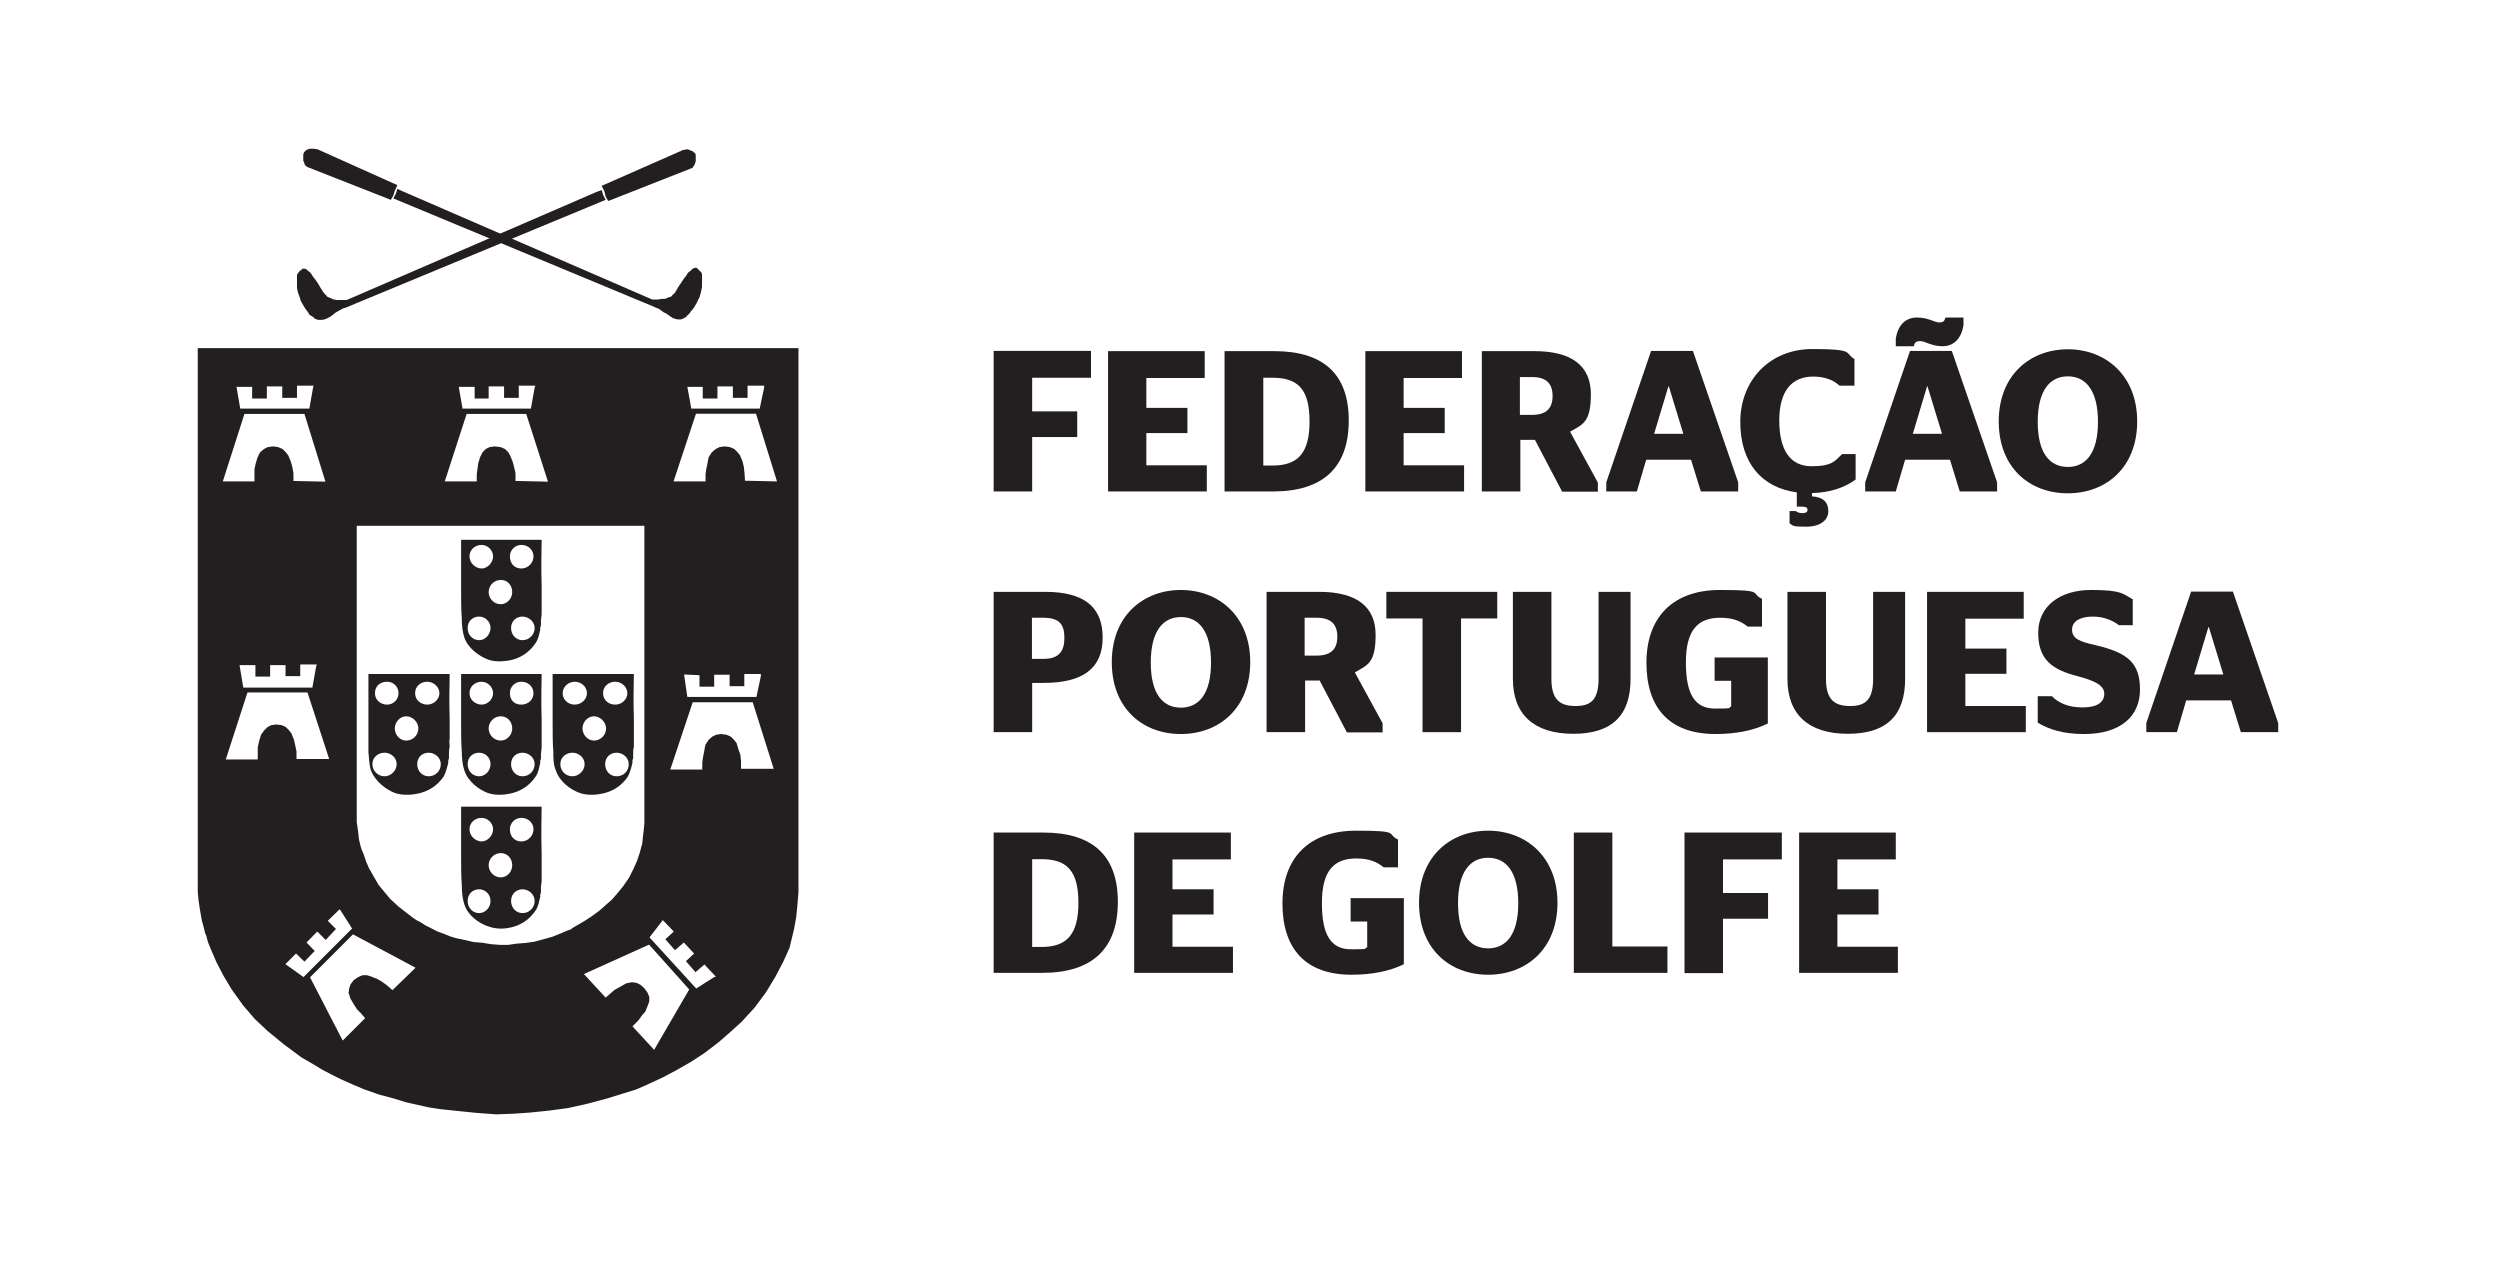 <?xml version="1.0" encoding="UTF-8"?>
<svg id="Layer_1" xmlns="http://www.w3.org/2000/svg" version="1.1" viewBox="0 0 1070.8 547.9">
  <!-- Generator: Adobe Illustrator 29.5.1, SVG Export Plug-In . SVG Version: 2.1.0 Build 141)  -->
  <defs>
    <style>
      .st0 {
        fill: #231f20;
      }
    </style>
  </defs>
  <g>
    <path class="st0" d="M425.6,210.5v-60.2h41.7v11.5h-25.2v14.4h19.3v11h-19.3v23.3h-16.5Z"/>
    <path class="st0" d="M474.6,150.4h41.4v11.5h-25v12.8h17.6v10.8h-17.6v13.8h25.9v11.2h-42.3v-60.1h0Z"/>
    <path class="st0" d="M524.5,150.4h21.3c20.8,0,31.9,9.6,31.9,29.7s-11,30.4-32.4,30.4h-20.8v-60.1h0ZM545.1,199.4c10.7,0,15.8-5.2,15.8-18.9s-4.9-18.7-15.8-18.7h-4v37.6h4Z"/>
    <path class="st0" d="M584.8,150.4h41.4v11.5h-25v12.8h17.6v10.8h-17.6v13.8h25.9v11.2h-42.3v-60.1h0Z"/>
    <path class="st0" d="M657.5,188.4h-6.3v22.1h-16.5v-60.1h22.6c16,0,24.1,6.4,24.1,18.4s-3.3,12.9-8.9,16.1l11.9,21.8v3.9h-15.3l-11.6-22.1ZM651,177.7h5.2c6.1,0,8.8-2.8,8.8-8.1s-2.7-8.1-8.8-8.1h-5.2v16.2Z"/>
    <path class="st0" d="M688,206.6l19.2-56.3h17.9l19.4,56.3v3.9h-16l-4.2-13.6h-19.2l-4,13.6h-13.1v-3.9ZM708.5,185.8h12.5l-6.2-20.3h-.2l-6.1,20.3Z"/>
    <path class="st0" d="M776.1,211.3v1.3c4.8.3,7,2.5,7,6.3s-3.2,6.7-9.6,6.7-5.2-.5-7-1.4v-5.3h2.7c.6.5,1.5.9,2.8.9s2.2-.4,2.2-1.4-.7-1.4-2.7-1.4h-1.9v-6.1c-15-2-24.2-12.6-24.2-30.2s12.4-31.2,30.9-31.2,13.6,1.7,18,4.3v11.4h-6.4c-2.2-2.1-5.8-3.9-11.3-3.9-9.1,0-14.5,6.1-14.5,18.8s4.7,19.6,13.8,19.6,10.1-2.4,13.1-5.2h5.8v10.9c-4.4,3.2-10.4,5.6-18.7,5.8Z"/>
    <path class="st0" d="M798.9,206.6l19.2-56.3h17.9l19.4,56.3v3.9h-16l-4.2-13.6h-19.2l-4,13.6h-13.1v-3.9ZM812,144.9c1-5.7,4.2-8.9,9.1-8.9s7.4,2.1,9.5,2.1,2.2-.8,2.7-2.1h7.7v3.4c-1,5.7-4.2,8.9-9,8.9s-7.4-2.2-9.5-2.2-2.4.8-2.8,2.2h-7.7v-3.4h0ZM819.3,185.8h12.5l-6.2-20.3h-.2l-6.1,20.3Z"/>
    <path class="st0" d="M856.1,180.5c0-19.9,13.5-30.9,29.6-30.9s29.7,11.1,29.7,30.9-13.4,30.8-29.7,30.8-29.6-10.9-29.6-30.8ZM898.6,180.7c0-13.6-5.3-19.5-12.9-19.5s-12.9,5.9-12.9,19.5,5.3,19.3,12.9,19.3,12.9-5.8,12.9-19.3Z"/>
    <path class="st0" d="M425.6,253.5h22.1c16.3,0,24.6,6.2,24.6,19.6s-8.8,19.4-25.2,19.4h-5v21.1h-16.5v-60.2h0ZM442,282.2h5c6.7,0,8.9-3.4,8.9-9s-2-8.6-8.9-8.6h-5v17.6Z"/>
    <path class="st0" d="M476.2,283.6c0-19.9,13.5-30.9,29.6-30.9s29.7,11.1,29.7,30.9-13.4,30.8-29.7,30.8-29.6-10.9-29.6-30.8ZM518.7,283.8c0-13.6-5.3-19.5-12.9-19.5s-12.9,5.9-12.9,19.5,5.3,19.3,12.9,19.3,12.9-5.8,12.9-19.3Z"/>
    <path class="st0" d="M565.3,291.5h-6.3v22.1h-16.5v-60.1h22.6c16,0,24.1,6.4,24.1,18.4s-3.3,12.9-8.9,16.1l11.9,21.8v3.9h-15.3l-11.6-22.1ZM558.8,280.8h5.2c6.1,0,8.8-2.8,8.8-8.1s-2.7-8.1-8.8-8.1h-5.2v16.2Z"/>
    <path class="st0" d="M609.3,313.6v-48.7h-15.5v-11.4h47.5v11.4h-15.5v48.7h-16.5Z"/>
    <path class="st0" d="M684.7,290.7v-37.2h13.7v37.3c0,15.2-7.5,23.5-24.5,23.5s-25.9-8.4-25.9-23.5v-37.3h16.5v37.2c0,9,3.6,11.7,10.4,11.7,6.5,0,9.8-2.7,9.8-11.7Z"/>
    <path class="st0" d="M705.2,283.9c0-20,11.8-31.2,31.5-31.2s12.7,1.3,18,3.8v11.9h-6.1c-2.7-2.1-5.8-3.8-11.8-3.8-9.5,0-14.7,5.2-14.7,19.1s4,19.8,12.5,19.8,5.2-.3,6.9-.9v-11h-7.1v-10h22.8v28.3c-6.3,3.1-14,4.5-22.4,4.5-19.6,0-29.6-11-29.6-30.5Z"/>
    <path class="st0" d="M802.3,290.7v-37.2h13.7v37.3c0,15.2-7.5,23.5-24.5,23.5s-25.9-8.4-25.9-23.5v-37.3h16.5v37.2c0,9,3.6,11.7,10.4,11.7,6.5,0,9.8-2.7,9.8-11.7Z"/>
    <path class="st0" d="M825.4,253.5h41.4v11.5h-25v12.8h17.6v10.8h-17.6v13.8h25.9v11.2h-42.3v-60.1h0Z"/>
    <path class="st0" d="M872.8,309.6v-11.4h6.1c2.4,2.6,6.7,4.8,13,4.8s9.4-2.1,9.4-5.9-4.8-5.7-11.5-7.5c-11-2.8-16.8-7.2-16.8-18.6s9.4-18.3,22.6-18.3,13.6,1.6,17.9,4v11.1h-5.9c-2.8-2.1-6.5-3.7-11.3-3.7s-8.8,1.7-8.8,5.6,3.3,5.1,9.9,6.6c14.2,3.3,19.2,7.8,19.2,19.1s-8.2,19-24,19c-8.8,0-14.8-1.9-19.7-4.8Z"/>
    <path class="st0" d="M919.3,309.7l19.2-56.3h17.9l19.4,56.3v3.9h-16l-4.2-13.6h-19.2l-4,13.6h-13.1v-3.9ZM939.8,288.9h12.5l-6.2-20.3h-.2l-6.1,20.3Z"/>
    <path class="st0" d="M425.6,356.6h21.3c20.8,0,31.9,9.6,31.9,29.7s-11,30.4-32.4,30.4h-20.8v-60.2h0ZM446.1,405.6c10.7,0,15.8-5.2,15.8-18.9s-4.9-18.7-15.8-18.7h-4v37.6h4Z"/>
    <path class="st0" d="M485.8,356.6h41.4v11.5h-25v12.8h17.6v10.8h-17.6v13.8h25.9v11.2h-42.3v-60.1Z"/>
    <path class="st0" d="M549.3,387c0-20,11.8-31.2,31.5-31.2s12.7,1.3,18,3.8v11.9h-6.1c-2.7-2.1-5.8-3.8-11.8-3.8-9.5,0-14.7,5.2-14.7,19.1s4,19.8,12.5,19.8,5.2-.3,6.9-.9v-11h-7.1v-10h22.8v28.3c-6.3,3.1-14,4.5-22.4,4.5-19.6,0-29.6-11-29.6-30.5Z"/>
    <path class="st0" d="M607.8,386.7c0-19.9,13.5-30.9,29.6-30.9s29.7,11.1,29.7,30.9-13.4,30.8-29.7,30.8-29.6-10.9-29.6-30.8ZM650.3,386.9c0-13.6-5.3-19.5-12.9-19.5s-12.9,5.9-12.9,19.5,5.3,19.3,12.9,19.3,12.9-5.8,12.9-19.3Z"/>
    <path class="st0" d="M674.1,416.7v-60.1h16.5v48.8h23.6v11.3h-40.1Z"/>
    <path class="st0" d="M721.5,416.7v-60.1h41.7v11.5h-25.2v14.4h19.3v11h-19.3v23.3h-16.5Z"/>
    <path class="st0" d="M770.6,356.6h41.4v11.5h-25v12.8h17.6v10.8h-17.6v13.8h25.9v11.2h-42.3v-60.1h0Z"/>
  </g>
  <g>
    <g>
      <polygon class="st0" points="130.2 65.3 130.7 64.7 131.3 64.2 132.1 63.9 132.6 63.7 133.8 63.7 134.6 63.7 135.4 63.9 135.9 63.9 170.2 79.3 169.1 81.7 168.5 83.7 167.4 85.6 131.8 71.6 131.3 71.3 130.7 70.8 130.4 70.2 130.2 69.4 129.9 68.9 129.9 68 129.9 66.9 129.9 66.1 130.2 65.3"/>
      <polygon class="st0" points="172.6 82 279.4 128.3 280.5 128.3 281.8 128.3 283.5 128 284.8 128 285.7 127.7 286.2 127.4 287.1 127.2 287.6 126.9 288.1 126.3 289 125.5 289.5 124.7 290.6 122.8 291.7 121.2 292.8 119.5 293.9 118.1 294.7 116.8 295.5 116.2 296.1 115.7 296.6 115.1 297.5 114.8 298 114.6 298.5 114.8 298.8 115.1 299.4 115.7 299.9 116.2 300.5 116.8 300.7 117.6 300.7 118.4 300.7 119.5 300.7 121.2 300.7 122.8 300.5 123.9 300.2 125.2 299.6 127.4 299.1 128.3 298.5 129.6 297.2 131.8 296.6 132.6 295.8 133.5 295.3 134.3 294.4 135.1 293.9 135.7 293.1 136.2 292.5 136.5 291.7 136.8 290.9 136.8 290.1 136.8 289 136.5 288.1 136.2 286.5 135.1 285.4 134.3 284.3 133.8 283.5 133.2 282.4 132.4 281 131.8 279.9 131.3 168.5 85 169.6 82.8 170.2 80.9 172.6 82"/>
      <polygon class="st0" points="297.7 65.6 297.2 65.3 296.6 64.7 295.8 64.5 295.3 64.2 294.2 63.9 293.3 64.2 292.5 64.2 292 64.5 257.7 79.6 258.9 82 259.4 84.2 260.5 86.1 296.1 72.1 296.6 71.9 297.2 71 297.5 70.5 297.7 69.9 298 69.1 298 68.3 298 67.5 298 66.4 297.7 65.6"/>
      <polygon class="st0" points="255.3 82.3 148.5 128.5 147.4 128.5 146.1 128.5 144.4 128.5 143.1 128.3 142.2 128 141.7 127.7 140.9 127.4 140.3 127.2 139.8 126.6 139 125.8 138.4 125 137.3 123.3 136.2 121.4 135.1 119.8 134 118.4 133.2 117.1 132.6 116.5 131.8 115.9 131.3 115.4 130.7 115.1 129.9 115.1 129.4 115.1 129.1 115.7 128.5 115.9 128 116.5 127.4 117.3 127.2 117.9 127.2 118.7 127.2 119.8 127.2 121.4 127.2 123.1 127.4 124.4 127.7 125.5 128.5 127.7 128.8 128.8 129.4 129.9 130.7 132.1 131.3 132.9 132.1 134 132.6 134.9 133.5 135.4 134.3 135.9 134.8 136.5 135.7 136.8 136.2 137 137 137 137.9 137 139 136.8 139.8 136.5 141.4 135.7 142.5 134.9 143.6 134 144.4 133.5 145.5 132.9 146.9 132.1 148 131.8 259.4 85.6 258.3 83.4 257.7 81.4 255.3 82.3"/>
    </g>
    <g>
      <path class="st0" d="M84.7,149.1v232.7l.3,3.5.6,4.1.8,4.6c.3,1.4.8,2.7,1.1,4.1.2.8.2,1.6.8,2.5l.8,3,1.1,2.7,2.5,5.8,3,5.8,3.6,6,4.9,6.8,4.9,5.7,5.5,5.2,7.1,5.8,7.4,5.5,5.2,3,3.6,2.2,3.6,1.9,4.4,2.2,4.9,2.2,5.2,2.2,6.3,2.2,6,1.6,5.5,1.7,4.9,1.1,4.9,1.1,5.2.8,7.7.8,7.9.8,8.2.6,7.7-.3,7.1-.5,7.7-.8,8.2-1.1,8.5-1.9,8.2-2.2,7.1-2.2,5.2-1.6,4.4-1.9,7.1-3.3,5.7-3,6.3-3.6,6-3.9,6-4.6,4.7-4.1,5.2-4.7,5.5-6,4.9-6.6,4.1-6.8,3.3-6.3,2.7-6,1.9-8,.9-4.9.5-4.9.5-6v-233H84.7ZM301,165.8v4.9h6.3v-5.2h6.6v4.9h6.3v-5.2h7.1v.8l-1.9,9h-29.3l-1.7-9.3h6.6ZM203.3,165.8v4.9h6v-5.2h6.6v4.9h6.3v-5.2h7.1l-.3.8-1.6,9h-29.3l-1.6-9.3h6.8ZM200,177.3h25.4l9.3,29-13.9-.3v-3.3l-.6-2.7-.6-2.2-1.1-2.7-.8-1.4-1.4-1.4-1.9-.8-2.5-.3-2.2.3-1.6.8-1.4,1.4-1.1,2.2-.8,2.7-.3,2.4-.3,2.2v3h-13.7l9.4-29ZM108,165.8v4.9h6.3v-5.2h6.6v4.9h6.3v-5.2h7.1l-.2.8-1.6,9h-29.6l-1.6-9.3h6.8ZM95.4,206.3l9.3-29h25.7l9,29-13.7-.3v-3.3l-.5-2.7-.6-2.2-1.1-2.7-1.1-1.4-1.4-1.4-1.9-.8-2.2-.3-2.2.3-1.6.8-1.7,1.4-1.1,2.2-.8,2.7-.5,2.4v5.2h-13.7ZM115.7,289.8v-4.9h6.6v4.7h6.3v-5h7.1l-.3.9-1.6,9h-29.6l-1.6-9.6h6.8v4.9h6.3ZM120.6,310.6l-2.2-.3-2.2.3-1.6.8-1.4,1.4-1.4,1.9-.8,2.7-.6,2.7v5.2h-13.7l9.3-28.7h25.7l9.3,28.5h-14v-3.3l-.6-2.8-.5-2.2-1.1-2.7-1.1-1.4-1.4-1.4-1.9-.8ZM122.2,413l4.6-4.6,3.6,3.5,4.4-4.6-3.5-3.6,4.6-4.7,3.6,3.6,4.4-4.7-3.5-3.5,5-4.9.5.5,4.9,7.7-20.8,20.8-7.7-5.5ZM168.2,424.2l-2.5-2.2-2.2-1.6-1.9-1.1-2.8-1.1-1.6-.5h-1.9l-1.9.8-1.9,1.3-1.4,1.9-.5,1.6-.3,1.9.8,2.5,1.4,2.4,1.4,2.2,1.6,1.6,1.9,2.2-9.6,9.6-14-27.1,18.4-18.4,26.8,14.3-9.9,9.6ZM244.9,397.9l-2.2.8-2.5,1.1-3.5,1.4-3.9,1.1-4.1,1.1-3.8.5-3.8.3-3.3.5h-3.8l-3.8-.3-3.6-.6-3.8-.3-2.5-.6-2.2-.5-2.5-.5-2.7-.8-2.7-1.1-3-1.1-2.7-1.4-2.2-1.1-2.2-1.4-1.6-.8-1.6-1.1-2.5-1.9-3.6-2.8-3.6-3.3-2.5-3-2.5-3-2.2-3.8-1.9-3.3-1.3-3-1.1-3.3-.6-1.3-.6-1.7c0-.5-.3-.8-.3-1.4-.3-.8-.3-1.4-.5-2.2l-.3-2.8-.3-2.2-.3-1.9v-127h123.2v127.3l-.3,3.3-.3,2.4-.3,3-1.1,4.1-1.1,3.3-1.6,3.6-1.9,3.8-2.5,3.6-2.7,3.3-2.2,2.5-2.5,2.2-2.7,2.4-3,2.2-3,2-2.7,1.6-3.3,1.9ZM280.2,449.7l-9.3-10.1,2.5-2.5,1.6-2.2,1.4-1.6,1.1-2.7.6-1.7v-1.9l-.8-1.9-1.4-1.9-1.6-1.4-1.6-.8-2-.3-2.5.5-2.5,1.4-2.5,1.4-1.6,1.4-2.2,1.9-9.3-10.1,27.9-12.6,17.2,19.2-15.1,26ZM305.9,418.5l-7.7,4.9-20-21.9,5.7-7.4,4.7,4.9-3.6,3.3,4.1,4.7,3.8-3.3,4.4,4.7-3.5,3.3,4.1,4.7,3.8-3.3,4.9,5.2-.8.3ZM317.4,329.2v-3.3l-.3-2.7-.8-2.2-.8-2.7-1.1-1.4-1.4-1.4-1.9-.8-2.2-.3-2.2.3-1.6.8-1.6,1.4-1.4,2.2-.5,2.8-.5,2.5-.3,2.2v3h-13.7l9.6-28.8h25.7l9,28.5h-13.9ZM305.9,294.2v-5.2h6.6v4.9h6.3v-5.2h7.1v.8l-1.9,9h-29.6l-1.4-9.6,6.6.3v4.9h6.3ZM319.1,206l-.2-3.3-.3-2.7-.5-2.2-1.1-2.7-1.1-1.4-1.4-1.4-1.9-.8-2.2-.3-2.2.3-1.6.8-1.7,1.4-1.4,2.2-.5,2.7-.5,2.4-.3,2.2v3h-13.7l9.6-29h25.7l9,29-13.7-.3Z"/>
      <path class="st0" d="M197.5,288.7v21.1c0,4.1,0,8.2.3,12.3,0,2.7.3,5.5,1.1,7.9,1.6,4.9,6.3,8.2,9.9,9.6,2.2.8,5.2,1.1,8.7.5,5.2-.8,9.3-3.5,12-7.6,1.1-1.6,1.4-3.6,1.9-5.8v-1.1c.3-.3.3-.5.3-.8v-1.9c0-.8.3-1.9.3-3v-12c-.3-7.9,0-15.6,0-19.2h-34.5ZM223.3,292c3,0,5.2,2.2,5.2,4.9s-2.2,4.9-5.2,4.9-4.9-1.9-4.9-4.9c0-2.8,2.2-4.9,4.9-4.9ZM206.3,292c2.5,0,4.9,2.2,4.9,4.9s-2.4,4.9-4.9,4.9-5.2-1.9-5.2-4.9,2.5-4.9,5.2-4.9ZM205.2,332.5c-2.7,0-4.9-2.2-4.9-5.2s2.2-4.9,4.9-4.9,4.9,2.1,4.9,4.9-2.2,5.2-4.9,5.2ZM214.5,317.2c-3,0-5.2-2.5-5.2-5.2s2.2-5.2,5.2-5.2,4.9,2.5,4.9,5.2c0,2.7-2.2,5.2-4.9,5.2ZM223.8,332.5c-2.7,0-4.9-2.2-4.9-5.2s2.2-4.9,4.9-4.9,5.2,2.1,5.2,4.9-2.2,5.2-5.2,5.2Z"/>
      <path class="st0" d="M157.8,288.7v33.4c.3,2.7.3,5.5,1.1,7.9,1.9,4.9,6.6,8.2,10.1,9.6,2.2.8,5.4,1.1,9,.5,5.2-.8,9.3-3.5,12.1-7.6.8-1.6,1.4-3.6,1.9-5.8v-1.1c0-.3.3-.5.3-.8v-1.9c0-.8,0-1.9.3-3,0-1.1-.3-2.5,0-3.5v-8.5c-.3-7.9,0-15.6,0-19.2h-34.8ZM183,292c2.7,0,5.2,2.2,5.2,4.9s-2.5,4.9-5.2,4.9-5.2-1.9-5.2-4.9,2.4-4.9,5.2-4.9ZM165.8,292c2.8,0,4.9,2.2,4.9,4.9s-2.2,4.9-4.9,4.9-5.2-1.9-5.2-4.9,2.2-4.9,5.2-4.9ZM164.7,332.5c-2.7,0-5.2-2.2-5.2-5.2s2.5-4.9,5.2-4.9,5.2,2.1,5.2,4.9-2.5,5.2-5.2,5.2ZM174,317.2c-2.8,0-4.9-2.5-4.9-5.2s2.2-5.2,4.9-5.2,5.2,2.5,5.2,5.2-2.2,5.2-5.2,5.2ZM183.6,332.5c-2.7,0-4.9-2.2-4.9-5.2s2.2-4.9,4.9-4.9,5.2,2.1,5.2,4.9-2.2,5.2-5.2,5.2Z"/>
      <path class="st0" d="M257,340.1c5.2-.8,9.3-3.5,12-7.6.8-1.6,1.4-3.6,1.9-5.8v-1.1c0-.3.3-.5.3-.8v-1.9c0-.8,0-1.9.3-3v-12c-.3-7.9,0-15.6,0-19.2h-34.8v21.1c0,4.1,0,8.2.3,12.3,0,2.7,0,5.5,1.1,7.9,1.6,4.9,6.3,8.2,10.1,9.6,2.2.8,5.2,1.1,8.8.5ZM264.1,332.5c-2.8,0-4.9-2.2-4.9-5.2s2.2-4.9,4.9-4.9,5.2,2.1,5.2,4.9c0,3-2.2,5.2-5.2,5.2ZM263.5,292c2.8,0,5.2,2.2,5.2,4.9s-2.4,4.9-5.2,4.9-5.2-1.9-5.2-4.9,2.5-4.9,5.2-4.9ZM246.2,292c2.8,0,5.2,2.2,5.2,4.9s-2.5,4.9-5.2,4.9-5.2-1.9-5.2-4.9c0-2.8,2.5-4.9,5.2-4.9ZM245.2,332.5c-2.8,0-5.2-2.2-5.2-5.2s2.5-4.9,5.2-4.9,5.2,2.1,5.2,4.9-2.5,5.2-5.2,5.2ZM249.5,312c0-2.7,2.2-5.2,4.9-5.2s5.2,2.5,5.2,5.2-2.2,5.2-5.2,5.2c-2.7,0-4.9-2.5-4.9-5.2Z"/>
      <path class="st0" d="M197.5,345.6v21.6c0,4.1,0,7.9.3,12,0,3,.3,5.8,1.1,8.2,1.6,4.9,6.3,8,9.9,9.3,2.2.8,5.2,1.4,8.7.8,5.2-.8,9.3-3.5,12-7.7,1.1-1.6,1.4-3.8,1.9-5.7v-1.1c.3-.3.3-.5.3-1.1v-1.7c0-1.1.3-1.9.3-3v-12c-.3-8.2,0-15.9,0-19.7h-34.5ZM223.3,350.3c3,0,5.2,2.2,5.2,4.9s-2.2,5.2-5.2,5.2-4.9-2.2-4.9-5.2c0-2.7,2.2-4.9,4.9-4.9ZM206.3,350.3c2.5,0,4.9,2.2,4.9,4.9s-2.4,5.2-4.9,5.2-5.2-2.2-5.2-5.2,2.5-4.9,5.2-4.9ZM205.2,391.1c-2.7,0-4.9-2.2-4.9-5.2s2.2-5,4.9-5,4.9,2.2,4.9,5-2.2,5.2-4.9,5.2ZM214.5,375.8c-3,0-5.2-2.5-5.2-5.2s2.2-5.2,5.2-5.2,4.9,2.5,4.9,5.2c0,2.8-2.2,5.2-4.9,5.2ZM223.8,391.1c-2.7,0-4.9-2.2-4.9-5.2s2.2-5,4.9-5,5.2,2.2,5.2,5-2.2,5.2-5.2,5.2Z"/>
      <path class="st0" d="M197.5,231.2v21.4c0,4.1,0,8.2.3,12.3,0,3,.3,5.8,1.1,8.2,1.6,4.6,6.3,7.9,9.9,9.3,2.2.9,5.2,1.1,8.7.6,5.2-.8,9.3-3.6,12-7.7,1.1-1.6,1.4-3.5,1.9-5.5v-1.1c.3-.5.3-.8.3-1.1v-1.6c0-1.1.3-2.2.3-3v-12.1c-.3-8.2,0-15.9,0-19.7h-34.5ZM223.3,233.4c3,0,5.2,2.2,5.2,4.9s-2.2,5.2-5.2,5.2-4.9-2.2-4.9-5.2c0-2.7,2.2-4.9,4.9-4.9ZM206.3,233.4c2.5,0,4.9,2.2,4.9,4.9s-2.4,5.2-4.9,5.2-5.2-2.2-5.2-5.2,2.5-4.9,5.2-4.9ZM205.2,274.2c-2.7,0-4.9-2.2-4.9-5.2s2.2-4.9,4.9-4.9,4.9,2.2,4.9,4.9-2.2,5.2-4.9,5.2ZM214.5,258.8c-3,0-5.2-2.5-5.2-5.2s2.2-5.2,5.2-5.2,4.9,2.4,4.9,5.2c0,2.7-2.2,5.2-4.9,5.2ZM223.8,274.2c-2.7,0-4.9-2.2-4.9-5.2s2.2-4.9,4.9-4.9,5.2,2.2,5.2,4.9-2.2,5.2-5.2,5.2Z"/>
    </g>
  </g>
</svg>